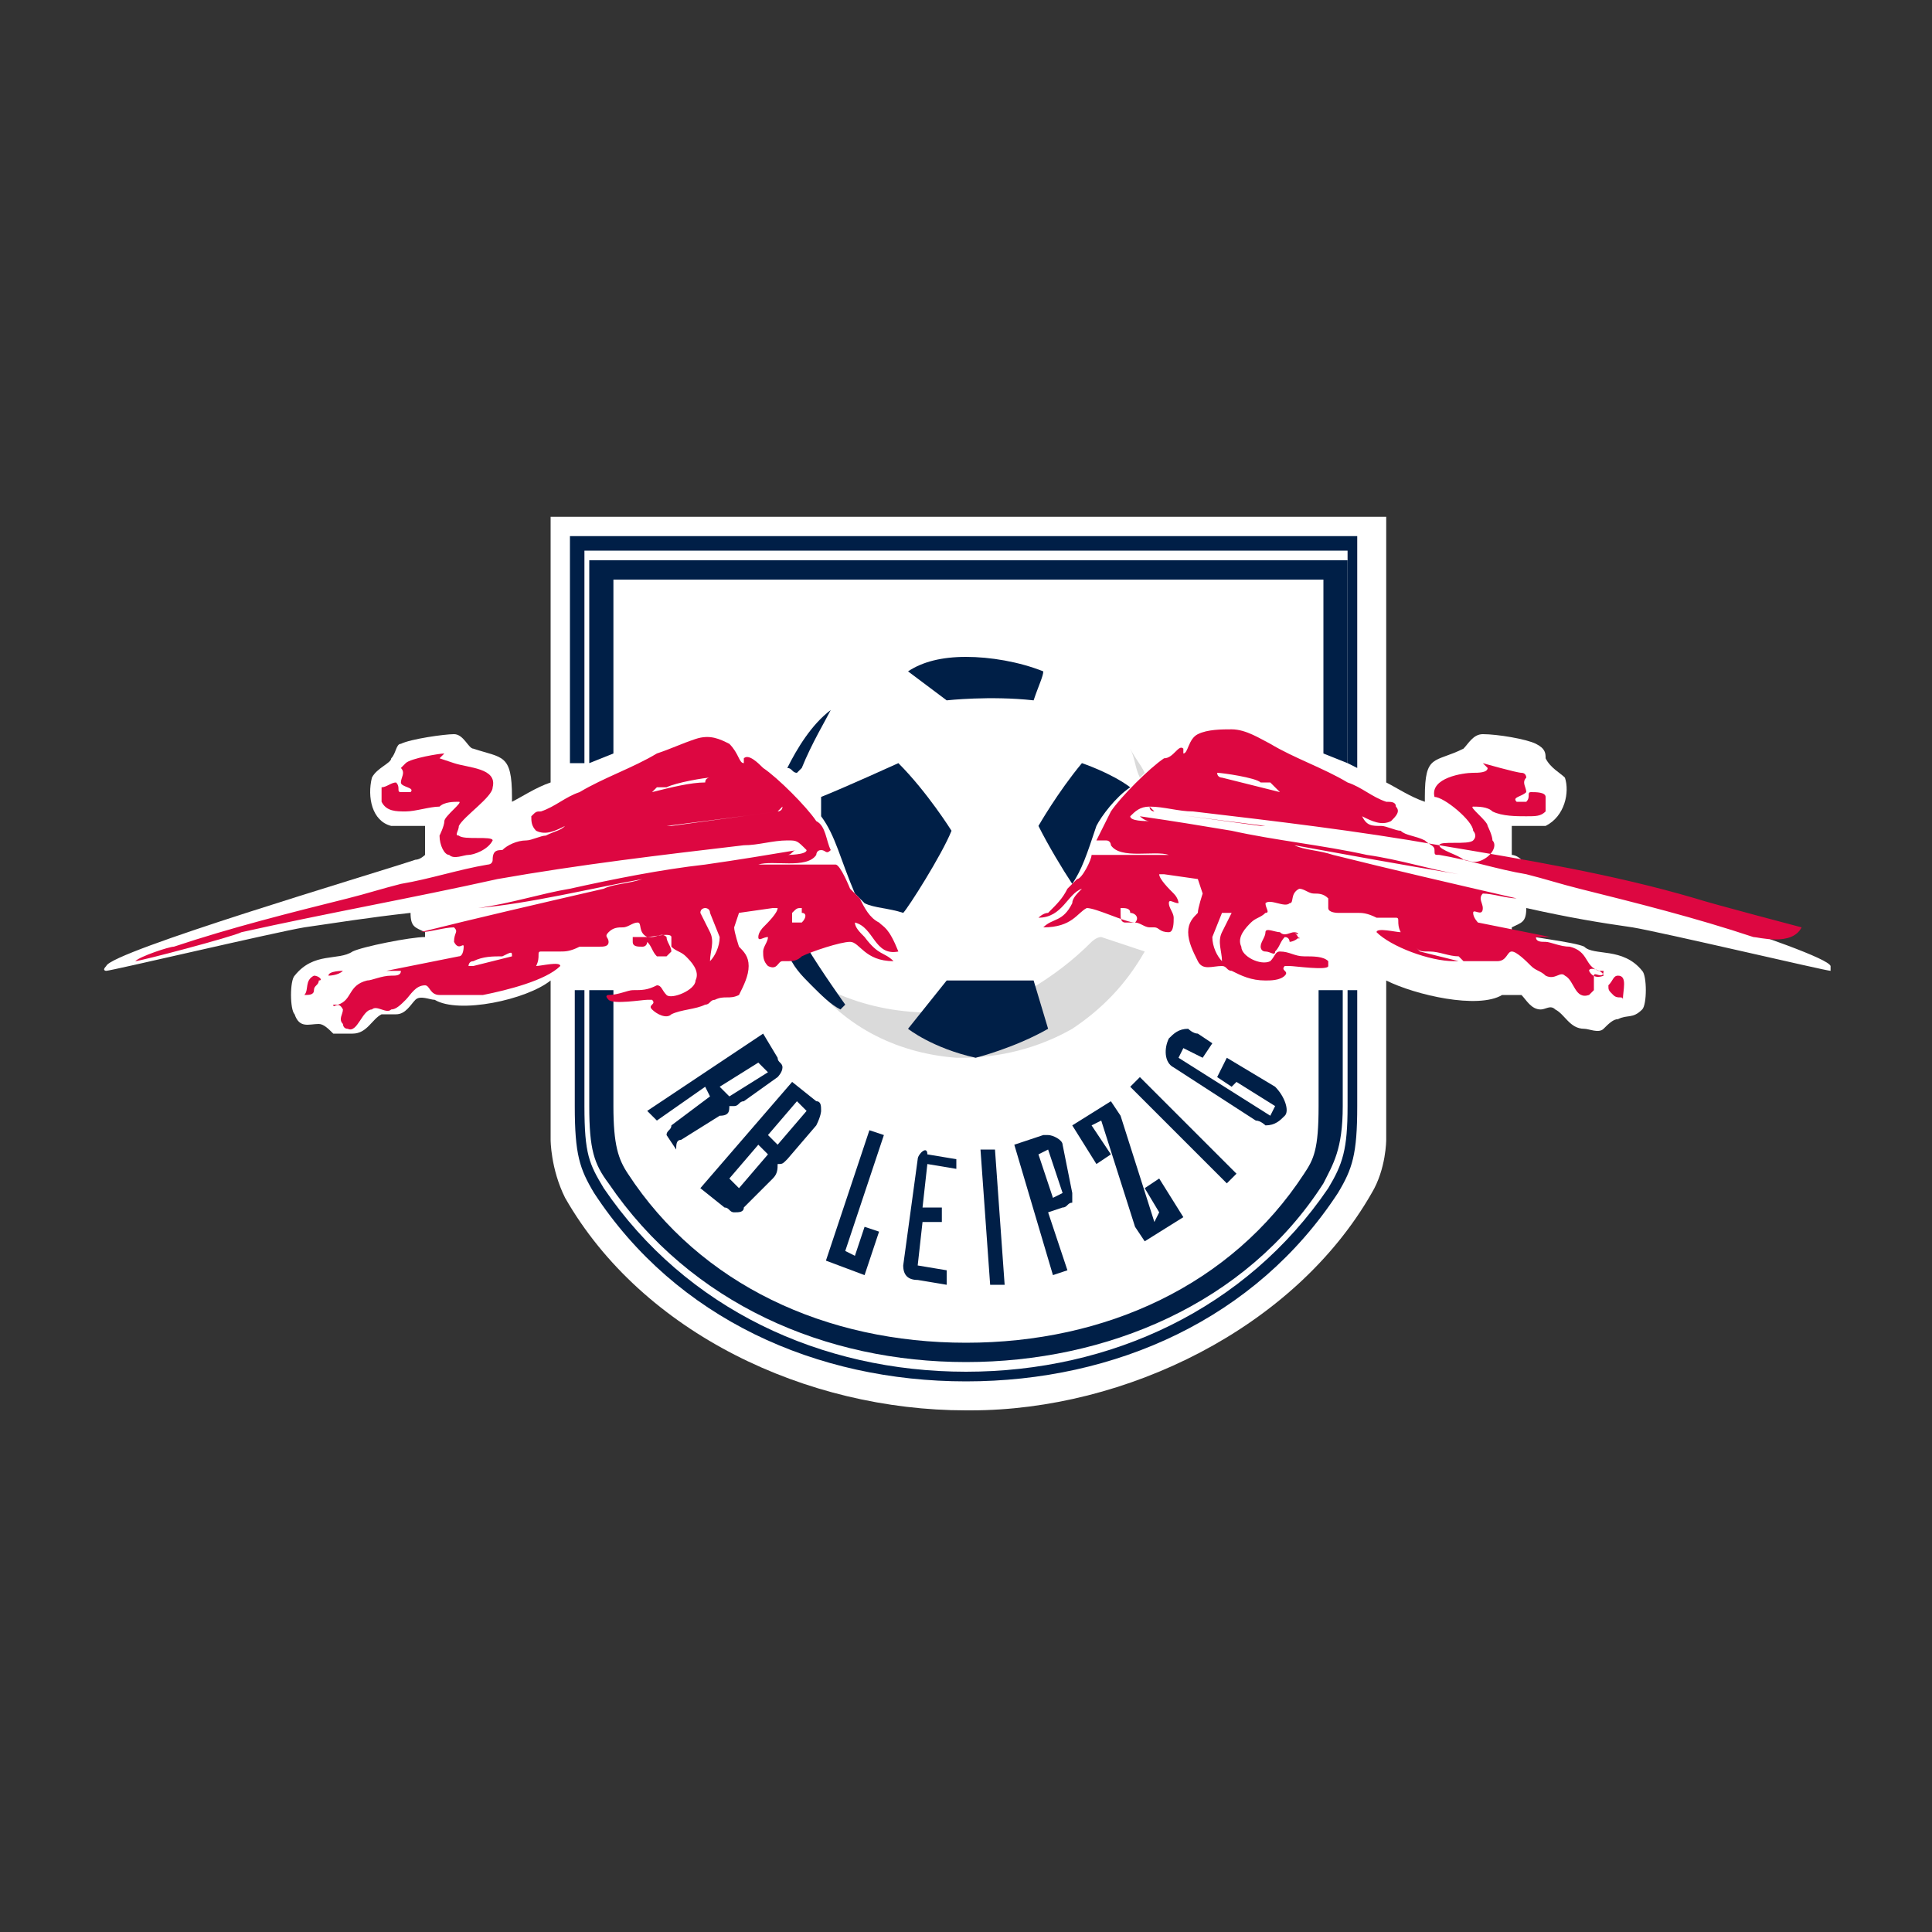 <svg baseProfile="tiny" xmlns="http://www.w3.org/2000/svg" width="40" height="40"><rect width="100%" height="100%" fill="#333333" stroke="none"/><path fill="#FFF" d="M28.7 10.7v5.5c.2.1.5.3.8.4v-.1c0-.9.2-.7.8-1 .1-.1.2-.3.4-.3.3 0 .9.1 1.1.2.2.1.2.2.2.3.1.2.3.3.4.4.1.3 0 .8-.4 1h-.7V17.7s.1 0 .2.1c1 .3 6.3 1.9 6.4 2.2v.1c-.1 0-3.5-.8-4.1-.9-.7-.1-1.3-.2-2.2-.4 0 .3-.1.3-.3.4v.1c.3.1 1.3.2 1.5.3.2.2.8 0 1.2.5.1.1.1.7 0 .8-.2.2-.3.1-.5.2-.1 0-.2.1-.3.2-.1.1-.3 0-.4 0-.3 0-.4-.3-.6-.4-.1-.1-.2 0-.3 0-.2 0-.3-.2-.4-.3h-.4c-.5.3-1.8 0-2.4-.3v3.3s0 .6-.3 1.1c-1.6 2.8-5.1 4.5-8.3 4.5H20c-3.3 0-6.7-1.6-8.3-4.4-.3-.6-.3-1.2-.3-1.2v-3.3c-.5.4-1.9.7-2.4.4-.1 0-.3-.1-.4 0-.1.1-.2.3-.4.3h-.3c-.2.1-.3.4-.6.4h-.4c-.1-.1-.2-.2-.3-.2-.2 0-.4.1-.5-.2-.1-.1-.1-.7 0-.8.4-.5.9-.3 1.2-.5.2-.1 1.2-.3 1.5-.3v-.1c-.2-.1-.3-.1-.3-.4-.9.1-1.5.2-2.2.3-.6.1-4 .9-4.1.9 0 0-.1 0 0-.1.1-.3 5.5-1.9 6.4-2.2.1 0 .2-.1.2-.1v-.2-.4h-.7c-.4-.1-.5-.6-.4-1 .1-.2.4-.3.4-.4.1-.1.1-.3.2-.3.2-.1.9-.2 1.1-.2.2 0 .3.3.4.3.6.2.8.1.8 1v.1c.2-.1.5-.3.8-.4v-5.5h17.3z"/><path fill-rule="evenodd" fill="#001F47" d="M26.4 22.5l-1-.6-.2.4.3.2.1-.1.8.5-.1.2-1.9-1.2.1-.2.4.2.2-.3-.3-.2c-.1 0-.2-.1-.2-.1-.2 0-.3.1-.4.2-.1.2-.1.5.1.6l1.7 1.1c.1 0 .2.1.2.1.2 0 .3-.1.4-.2s0-.4-.2-.6zm-3 0l.2-.2 2 2-.2.2-2-2zm-6.3 3.6l.9-2.7.3.1-.8 2.4.2.1.2-.6.3.1-.3.9-.8-.3zm3.4.5l-.2-2.8h.3l.2 2.8h-.3zM19 24l-.3 2.2c0 .2.1.3.3.3l.6.1v-.3l-.6-.1.1-.9h.4V25h-.4l.1-.9.6.1V24l-.6-.1c0-.2-.2 0-.2.1zm3-.3c0-.1-.2-.2-.3-.2h-.1l-.6.2.8 2.7.3-.1-.4-1.2.3-.1c.1 0 .1-.1.2-.1v-.2l-.2-1zm-.5.2l.3.9.2-.1-.3-.9-.2.1zm2.5 1.2l-.3-.5.3-.2.5.8-.8.5-.2-.3-.7-2.2-.2.1.4.6-.3.2-.5-.8.8-.5.2.3.7 2.2.1-.2z"/><path fill="#001F47" d="M12.6 24.5c1.7 2.5 4.5 3.7 7.4 3.7s5.8-1.2 7.4-3.7c.2-.4.4-.7.4-1.6v-2.4h-.5v2.4c0 .9-.1 1.1-.3 1.4-1.5 2.3-4.1 3.5-7 3.5s-5.5-1.2-7-3.5c-.2-.3-.3-.6-.3-1.4v-2.4h-.5v2.4c0 .9.1 1.2.4 1.6zM12.1 15.8v-4.4h15.8v4.4l.2.1v-4.8H11.8v4.7h.3z"/><path fill="#001F47" d="M12.2 11.6v4.2l.5-.2V12h14.7v3.6l.5.2v-4.2H12.2zM27.9 20.5v2.4c0 .9-.1 1.2-.4 1.7-1.7 2.5-4.5 3.8-7.5 3.8s-5.8-1.3-7.5-3.8c-.3-.5-.4-.7-.4-1.7v-2.4h-.2v2.4c0 1 .1 1.3.4 1.8 1.7 2.6 4.6 3.9 7.7 3.9s6-1.3 7.7-3.9c.3-.5.4-.8.4-1.8v-2.4h-.2z"/><path fill-rule="evenodd" fill="#001F47" d="M20 13.6c.5 0 1.1.1 1.6.3 0 .1-.1.3-.2.6-.9-.1-1.8 0-1.8 0l-.8-.6c.3-.2.7-.3 1.2-.3z"/><path fill="#DADADA" d="M23.7 19.7l-.9-.3c-.1 0-.2.1-.2.1-.4.4-.8.7-1.3 1-1.2.6-2.7.6-3.9.1-.3-.1-.5-.3-.7-.4.7 1 1.8 1.6 3.1 1.7h.1c.8 0 1.6-.2 2.3-.6.6-.4 1.1-.9 1.5-1.6z"/><path fill="#001F47" d="M21.5 17.1c.2.4.5.9.7 1.2.2-.3.3-.6.5-1.2.1-.2.4-.6.7-.8-.4-.3-1-.5-1-.5-.5.6-.9 1.3-.9 1.3zM17.2 14.7c-.4.3-.7.8-.9 1.2.1 0 .1.1.2.1l.1-.1c.2-.5.5-1 .6-1.2zM19.7 17.2s-.5-.8-1.1-1.4c0 0-1.1.5-1.6.7v.4c.3.4.4.9.7 1.6l.2.2c.2.1.5.1.8.2.1-.1.8-1.2 1-1.7z"/><path fill-rule="evenodd" fill="#001F47" d="M19.6 20.3h1.8l.3 1c-.7.4-1.5.6-1.5.6-.9-.2-1.4-.6-1.4-.6l.8-1z"/><path fill="#001F47" d="M16.7 19.6c-.1.1-.3.1-.4.1.1.3.3.5.5.7s.4.4.6.5l.1-.1s-.5-.7-.8-1.2z"/><path fill-rule="evenodd" fill="#DD0741" d="M6.5 20.2c-.2.1-.1.3-.2.4.1 0 .2 0 .2-.1s.1-.1.1-.2c.1 0 0-.1-.1-.1zm20.3-.9c-.1 0-.2.1-.3 0-.1 0-.3-.1-.3 0s-.1.2-.1.3c0 0 0 .1.1.1s.2.1.2 0c.1-.1.1-.2.2-.3.1 0 .1.1.1.1s.1 0 .2-.1c0 .1 0 0-.1-.1.1.1.1 0 0 0zm3.7-2.1s.1.1 0 .2-.7 0-.7.1.4.2.5.3c.1 0 .2.1.4 0s.3-.3.2-.4c0-.1-.1-.3-.1-.3 0-.1-.4-.4-.3-.4s.3 0 .4.1c.2.1.5.1.7.1s.3 0 .4-.1v-.3c0-.1-.2-.1-.3-.1-.1 0 0 .1-.1.2h-.2c-.1-.1.1-.1.2-.2 0-.1-.1-.2 0-.3 0 0 0-.1-.1-.1s-.8-.2-.8-.2l.1.1c0 .1-.2.1-.3.1-.2 0-.9.1-.8.5.2 0 .8.5.8.7zm-22.1-.4c.2 0 .5-.1.7-.1.1-.1.3-.1.4-.1.1 0-.3.3-.3.4s-.1.3-.1.3c0 .2.1.4.2.4.1.1.3 0 .4 0 .1 0 .4-.1.5-.3 0-.1-.6 0-.7-.1-.1 0 0-.1 0-.2.1-.2.7-.6.7-.8.1-.4-.5-.4-.8-.5l-.3-.1.1-.1c-.1 0-.7.1-.8.2l-.1.1c.1.1 0 .2 0 .3s.3.1.2.2h-.2c-.1 0 0-.1-.1-.2-.1 0-.2.1-.3.1v.3c.1.2.3.2.5.2zm-1.3 3.3s-.3 0-.3.1c0 0 .2 0 .3-.1zm25.8 0c.1.2.3.1.3.1 0-.1-.3-.2-.3-.1zm.6.1c-.1 0-.1.1-.2.2 0 .1 0 .1.1.2s.2 0 .2.1c0-.2.1-.5-.1-.5zm2.8-.8c-1.2-.4-2.4-.7-3.6-1-.4-.1-.7-.2-1.1-.3-.6-.1-1.2-.3-1.8-.4-.1 0-.1 0-.1-.1s-.1-.1-.2-.2c-.2-.1-.4-.1-.5-.2-.1 0-.3-.1-.4-.1-.2 0-.3 0-.4-.2.2.1.4.2.6.1.1-.1.2-.2.1-.3 0-.1-.1-.1-.2-.1-.3-.1-.5-.3-.8-.4-.5-.3-1.1-.5-1.6-.8-.2-.1-.5-.3-.8-.3-.2 0-.5 0-.7.1s-.2.4-.3.4v-.1c-.1-.1-.2.2-.4.2-.3.2-.9.8-1.1 1.1l-.3.6h.2c.1 0 .1.1.1.1.2.3.9.1 1.2.2h-1.6c0 .1-.2.5-.3.5l-.2.2c-.1.2-.2.3-.4.5-.1 0-.2.1-.2.1.5 0 .6-.5.9-.6-.1.1-.2.2-.2.3-.2.4-.4.3-.6.5.6 0 .7-.3.9-.4.2 0 .8.3 1 .3.1 0 .2.1.3.1h.1c.1 0 .1.1.3.1.1 0 .1-.2.1-.3 0-.1-.1-.2-.1-.3 0-.1.1 0 .2 0 0 0 0-.1-.1-.2s-.3-.3-.3-.4h.1l.7.1.1.3s-.1.3-.1.4c-.1.1-.2.2-.2.4s.1.4.2.6.3.1.5.1c.1 0 .1.1.2.1.2.1.4.2.7.2.1 0 .3 0 .4-.1s-.1-.1 0-.2h.1c.1 0 .8.1.8 0v-.1c-.1-.1-.3-.1-.5-.1s-.3-.1-.5-.1c-.1 0-.1.1-.2.2-.2.1-.6-.1-.6-.3-.1-.2.1-.4.2-.5s.2-.1.3-.2c.1 0 0-.1 0-.2.1-.1.4.1.5 0 .1 0 0-.2.2-.3.1 0 .2.1.3.1.1 0 .2 0 .3.1v.2c0 .1.2.1.2.1h.4c.1 0 .2 0 .4.1h.4c.1 0 0 .1.1.3-.1 0-.5-.1-.5 0 .3.3 1.1.6 1.6.6h.9c.2 0 .2-.2.3-.2.1 0 .3.2.4.3.1.1.2.1.3.2.2.1.3-.1.4 0 .2.1.2.5.5.4l.1-.1v-.3c0-.1.2.1.2-.1h-.1c-.3-.1-.2-.4-.6-.5-.2 0-.4-.1-.5-.1s-.2 0-.2-.1h.3l-1.5-.3s-.1-.1-.1-.2.2.1.2-.1c0-.1-.1-.2 0-.3.2 0 .5.1.7.1-1.3-.3-2.6-.6-3.8-.9-.3-.1-.6-.1-.8-.2 1.1.2 2.2.4 3.4.6-.6-.1-1.2-.3-1.9-.4-.9-.2-1.9-.3-2.8-.5-.6-.1-1.2-.2-1.9-.3 0 0 .1.1.2.1-.1 0-.4 0-.4-.1.1-.1.2-.2.4-.2.3 0 .6.1.9.1 1.7.2 3.4.4 5.1.7 1.8.3 3.6.6 5.3 1.1.3.1 2.2.6 2.2.6-.2.4-.9.2-1 .2zm-12.8-.3h-.2c-.1 0-.1-.1-.1-.2v-.1c.1 0 .2 0 .2.1.1 0 .2.1.1.2zm6.1.6c.2 0 .4.1.6.1l.1.1h-.1l-.8-.2-.1-.1c.1.1.1.1.3.1zm-4.3-.8s.1-.1 0 0h.2l-.2.4c-.1.2 0 .4 0 .6-.1-.1-.2-.3-.2-.5l.2-.5zm-1.4-2.1s-.1 0-.1-.1l.1.1 2.2.3h.1s-1.6-.2-2.3-.3zm2.6-.4l-1.2-.3s-.1 0-.1-.1c.1 0 .8.1.9.2h.2l.2.2zm-13.2 3.2c.1 0 .1-.1.1-.1.1.1.1.2.2.3h.2l.1-.1c0-.1-.1-.2-.1-.3-.1-.1-.2 0-.3 0h-.3-.1v.1c0 .1.1.1.2.1zm4.9-.5c-.2-.1-.3-.3-.4-.5l-.2-.2s-.2-.5-.3-.5h-1.6c.3-.1 1 .1 1.2-.2 0 0 0-.1.1-.1s.1.1.2 0c-.1-.2-.1-.5-.3-.6-.2-.3-.8-.9-1.1-1.1-.1-.1-.3-.3-.4-.2v.1c-.1 0-.1-.2-.3-.4-.2-.1-.4-.2-.7-.1-.3.1-.5.2-.8.3-.5.3-1.1.5-1.6.8-.3.1-.5.3-.8.4-.1 0-.1 0-.2.1 0 .1 0 .2.1.3.2.1.4 0 .6-.1-.1.1-.2.1-.4.2-.1 0-.3.1-.4.1-.2 0-.4.1-.5.2-.1 0-.2 0-.2.2 0 .1-.1.1-.1.1-.6.1-1.2.3-1.8.4-.4.1-.7.2-1.1.3-1.2.3-2.4.6-3.6 1-.1 0-.7.2-.8.3.1 0 2-.5 2.2-.6 1.8-.4 3.5-.7 5.3-1.1 1.7-.3 3.4-.5 5.1-.7.3 0 .6-.1.9-.1.2 0 .2 0 .4.2 0 .1-.4.1-.4.1.1 0 .1-.1.2-.1-.6.1-1.2.2-1.9.3-.9.1-1.9.3-2.8.5-.6.1-1.2.3-1.9.4 1.1-.1 2.3-.4 3.4-.6-.3.1-.6.1-.8.2-1.3.3-2.6.6-3.8.9.2 0 .5-.1.7-.1.1.1 0 .1 0 .3.1.2.2 0 .2.1 0 0 0 .2-.1.2l-1.5.3h.3c0 .1-.1.1-.2.1-.2 0-.4.1-.5.1-.4.1-.3.4-.6.5h-.1c0 .1.1-.1.2.1 0 .1-.1.2 0 .3 0 0 0 .1.1.1.2.1.3-.4.5-.4.1-.1.3.1.4 0 .1 0 .2-.1.3-.2s.2-.3.4-.3c.1 0 .1.2.3.2h.9c.5-.1 1.3-.3 1.6-.6 0-.1-.4 0-.5 0 .1-.2 0-.3.1-.3h.4c.1 0 .2 0 .4-.1h.4c.1 0 .2 0 .2-.1s-.1-.1 0-.2.2-.1.3-.1.2-.1.3-.1 0 .2.2.3c.1 0 .5-.1.5 0v.2c.1.1.2.1.3.2s.3.3.2.5c0 .2-.5.4-.6.3s-.1-.2-.2-.2c-.2.1-.3.1-.5.1-.1 0-.3.1-.5.1 0 0-.1 0 0 .1s.7 0 .8 0h.1c.1.1-.1.1 0 .2s.3.2.4.1c.2-.1.5-.1.7-.2.1 0 .1-.1.2-.1.2-.1.3 0 .5-.1.1-.2.2-.4.2-.6s-.1-.3-.2-.4c0 0-.1-.3-.1-.4l.1-.3.7-.1h.1c0 .1-.2.3-.3.4 0 0-.1.1-.1.2s.1 0 .2 0c0 .1-.1.2-.1.3 0 .1 0 .2.1.3.2.1.2-.1.3-.1h.1c.1 0 .2 0 .3-.1.2-.1.8-.3 1-.3s.3.4.9.4c-.2-.2-.3-.1-.6-.5-.1-.1-.2-.2-.2-.3.4.1.4.7.9.6-.2-.5-.3-.5-.4-.6zm-4.7-2.7l.1-.1h.2c.2-.1.8-.2.9-.2 0 0-.1 0-.1.1-.3 0-.7.1-1.1.2zm2.6.4c-.7.1-2.3.3-2.3.3h.1l2.2-.3.1-.1c0 .1-.1.1-.1.1zm-5.5 3l-.8.2h-.1s0-.1.1-.1c.2-.1.4-.1.6-.1.2-.1.2-.1.2 0zm4.1.1s-.1 0 0 0c0-.2.1-.4 0-.6l-.2-.4c0-.1.1-.1.1-.1s.1 0 .1.1l.2.5c0 .2-.1.4-.2.5zm1.9-.8h-.2v-.2c.1-.1.1-.1.2-.1v.1c.1 0 .1.1 0 .2z"/><path fill="#DADADA" d="M23.6 16.1l.1-.1c-.1-.2-.2-.3-.3-.5.1.2.1.4.2.6z"/><path fill-rule="evenodd" fill="#001F47" d="M15.8 21.4l.3.5c0 .1.1.1.1.2s-.1.2-.1.2l-.7.5c-.1 0-.1.1-.2.1h-.1c0 .1 0 .2-.2.2l-.8.5c-.1 0-.1.1-.1.2l-.2-.3c0-.1.1-.1.1-.2l.8-.6-.1-.2-1 .7-.2-.2 2.4-1.6zm-.7 1.3l.8-.5-.2-.2-.8.5.2.2zM17 23c0-.1 0-.2-.1-.2l-.5-.4-1.9 2.2.5.4c.1 0 .1.1.2.1s.2 0 .2-.1l.6-.6c.1-.1.1-.2.1-.3.1 0 .1 0 .2-.1l.6-.7c.1-.2.1-.3.1-.3zm-1.1.9l-.6.7-.2-.2.6-.7.2.2zm0-.4l.2.2.6-.7-.2-.2-.6.7z"/></svg>